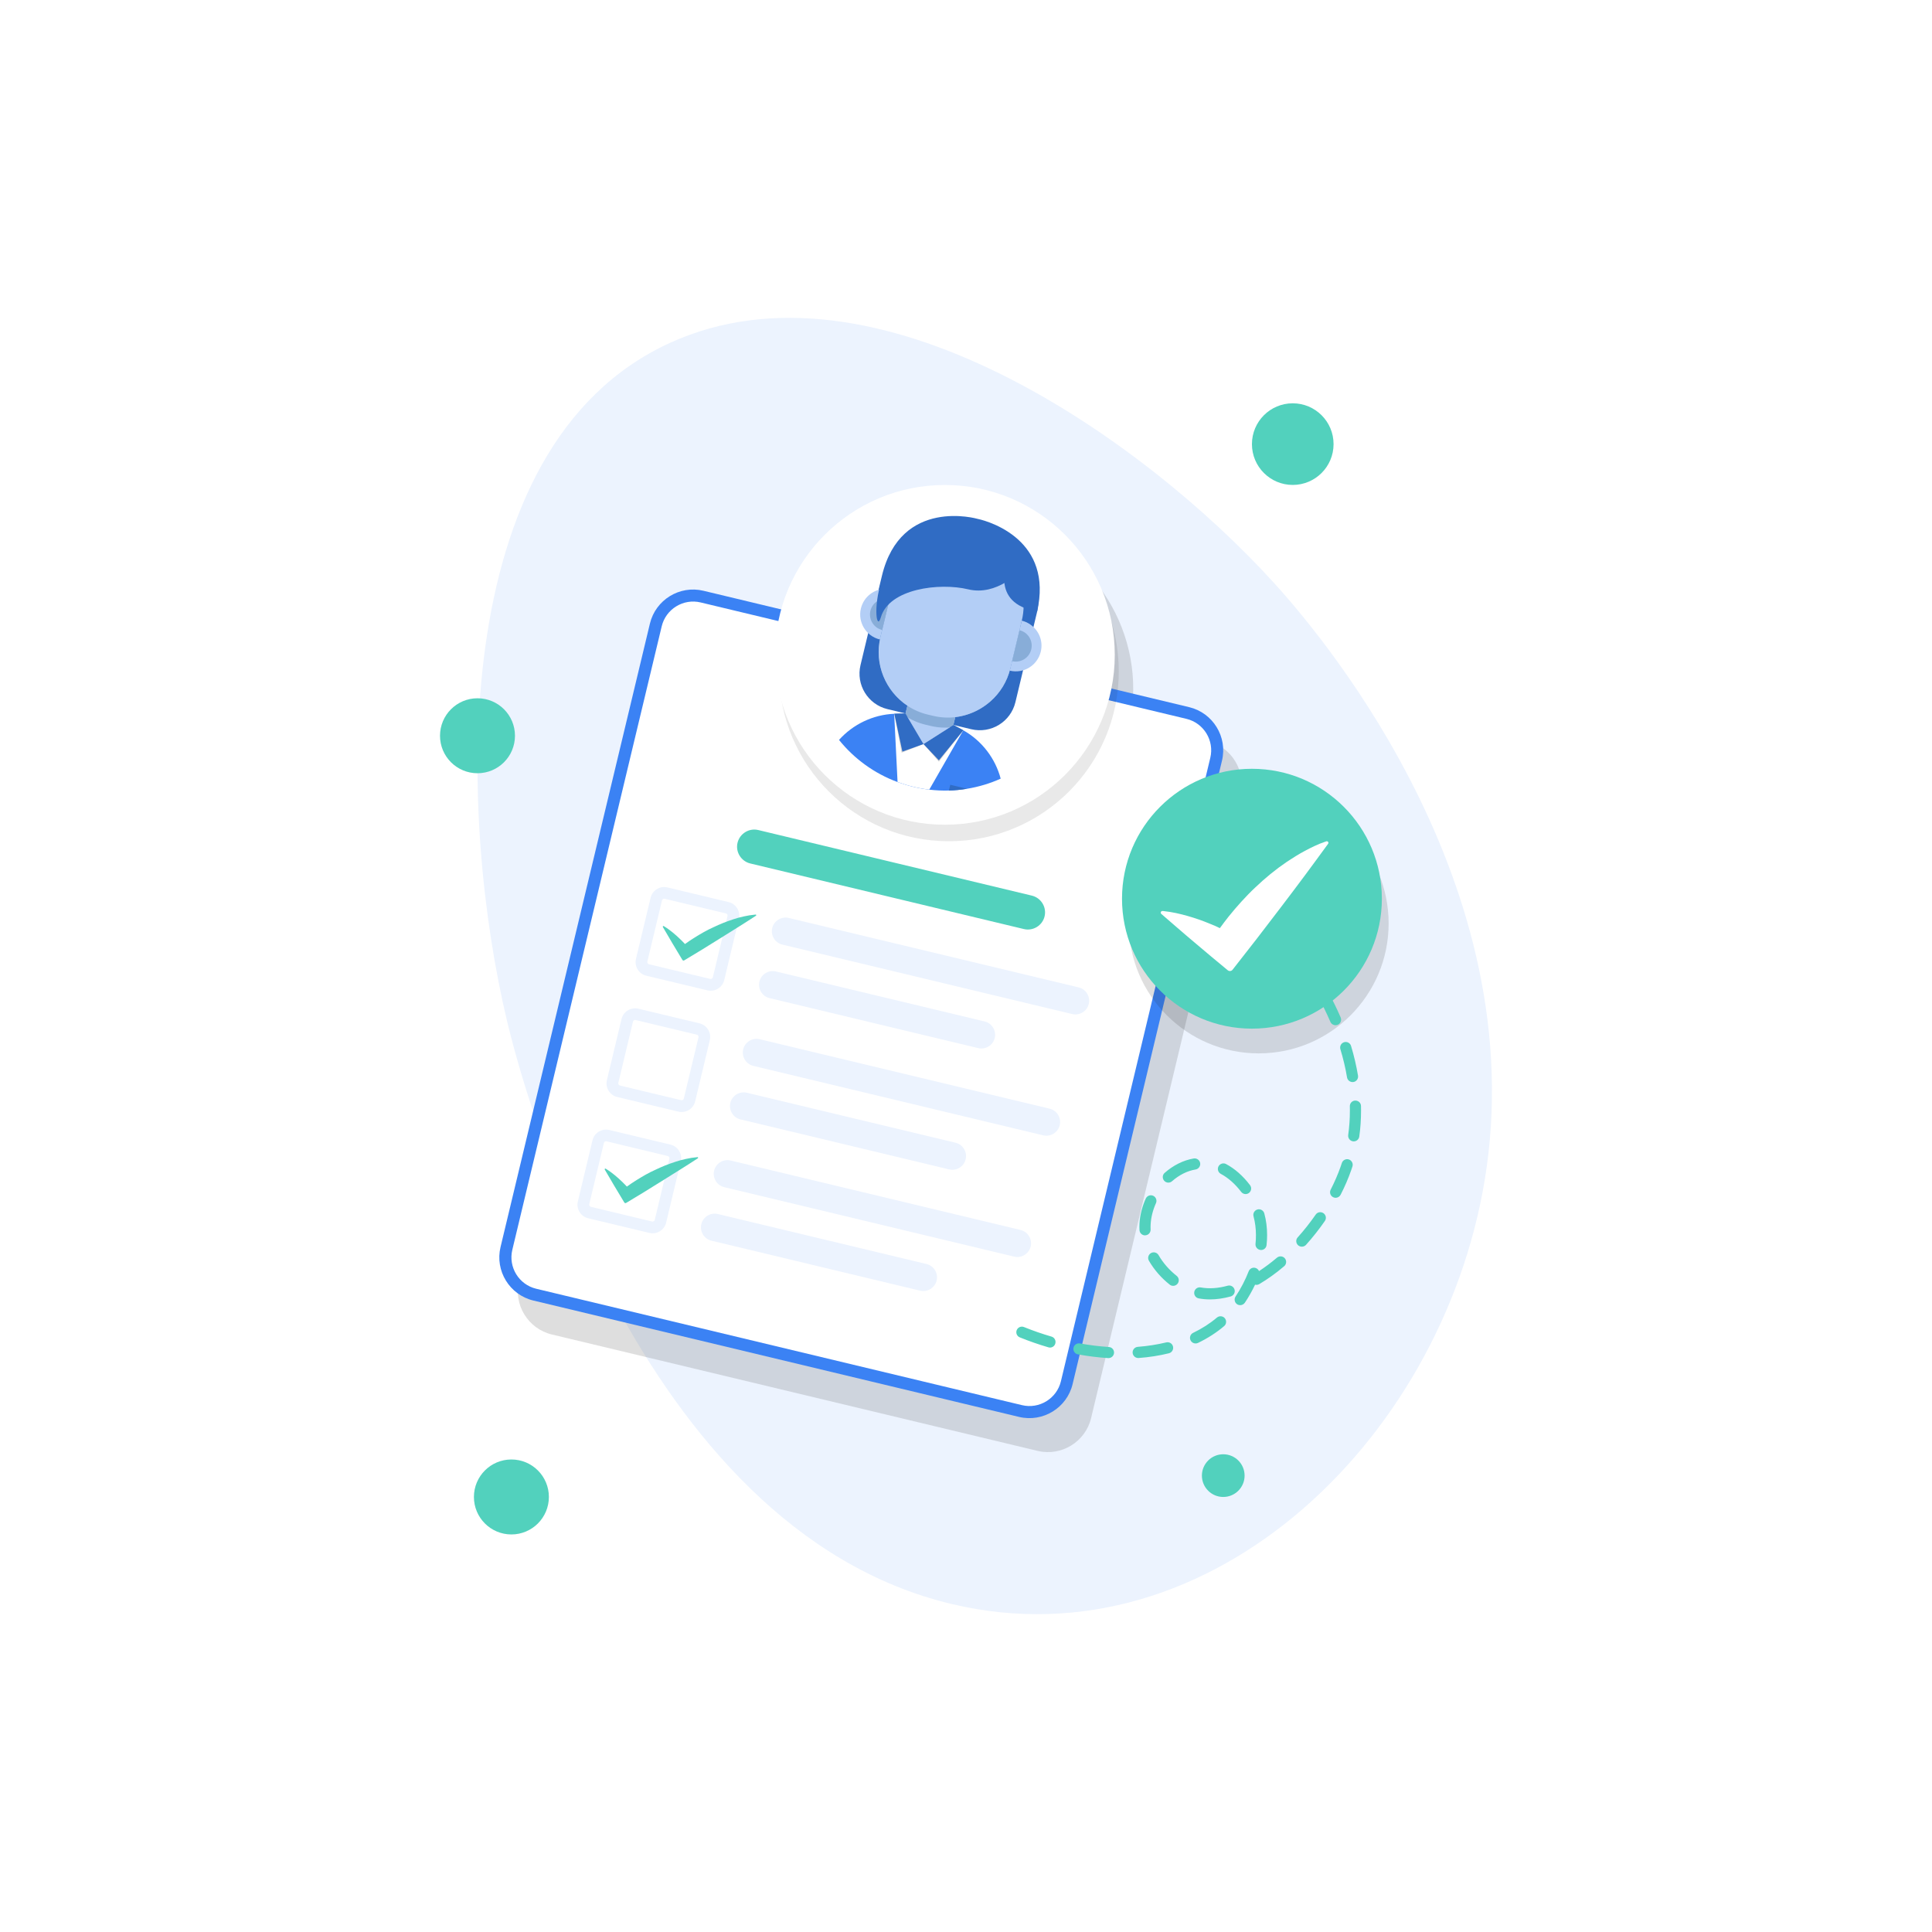 <?xml version="1.0" encoding="utf-8"?>
<!-- Generator: Adobe Illustrator 24.1.2, SVG Export Plug-In . SVG Version: 6.00 Build 0)  -->
<svg version="1.1" id="Layer_1" xmlns="http://www.w3.org/2000/svg" xmlns:xlink="http://www.w3.org/1999/xlink" x="0px" y="0px"
	 viewBox="0 0 4000 4000" style="enable-background:new 0 0 4000 4000;" xml:space="preserve">
<style type="text/css">
	.st0{fill:#FFFFFF;}
	.st1{fill:#ECF3FE;}
	.st2{opacity:0.15;fill:#232323;}
	.st3{fill:#3B82F4;}
	.st4{opacity:0.1;fill:#232323;}
	.st5{fill:#306CC4;}
	.st6{fill:#B3CEF6;}
	.st7{fill:#88ADD8;}
	.st8{opacity:0.2;fill:#363636;}
	.st9{fill:#52D1BD;}
</style>
<g>
	<g>
		<g>
			<rect x="0" class="st0" width="4000" height="4000"/>
		</g>
	</g>
	<g>
		<path class="st1" d="M1970.6,3321c539.5,128.4,1030.1-352.4,1107.5-905c85.9-612.9-363.1-1124.1-441.3-1210.1
			c-272.3-299.1-825.3-689.7-1249.5-496.1c-471.4,215.1-435.9,993-337.5,1404.2C1075.5,2221.7,1313.7,3164.6,1970.6,3321z"/>
		<path class="st2" d="M2500.3,1534.4l-161.1-38.6c36.8-181.5-74.2-362.4-255.6-409.9c-186.2-48.8-376.6,61.2-427.9,246.1
			l-161.1-38.6c-49.2-11.8-98.9,18.7-110.7,67.9l-309.3,1290.9c-11.8,49.2,18.7,98.9,67.9,110.7l1005.8,241
			c49.2,11.8,98.9-18.7,110.7-67.9l309.3-1290.9C2580,1595.8,2549.5,1546.2,2500.3,1534.4z"/>
		<g>
			<g>
				<path class="st0" d="M2112.9,2921.4l-1005.8-241c-42.6-10.2-68.9-53-58.7-95.6l309.3-1290.9c10.2-42.6,53-68.9,95.6-58.7
					l1005.8,241c42.6,10.2,68.9,53,58.7,95.6l-309.3,1290.9C2198.3,2905.4,2155.5,2931.6,2112.9,2921.4z"/>
				<path class="st3" d="M2110,2933.6l-1005.8-241c-49.2-11.8-79.7-61.5-67.9-110.7l309.3-1290.9c11.8-49.2,61.5-79.7,110.7-67.9
					l1005.8,241c49.2,11.8,79.7,61.5,67.9,110.7l-309.3,1290.9C2208.9,2914.9,2159.2,2945.3,2110,2933.6z M1450.6,1247.3
					c-35.8-8.6-72,13.6-80.6,49.4l-309.3,1290.9c-8.6,35.9,13.6,72,49.4,80.6l1005.8,241c35.8,8.6,72-13.6,80.6-49.4l309.3-1290.9
					c8.6-35.8-13.6-72-49.4-80.6L1450.6,1247.3z"/>
			</g>
			<circle class="st4" cx="1964.6" cy="1390" r="351.7"/>
			<circle class="st0" cx="1956.3" cy="1355.8" r="351.7"/>
			<g>
				<path class="st3" d="M2071.8,1612.1c-22.1,10-45.6,17-69.8,21c-12.3,2-24.8,3.3-37.4,3.6c-13.4,0.4-26.9-0.2-40.5-1.8
					c-11-1.3-22.2-3.2-33.3-5.9s-21.9-6-32.4-9.8c-48.8-18-90.3-48.7-121.3-87.3c29-32.3,70.2-52.2,114.3-54.1l0,0c0,0,0.1,0,0.1,0
					c7.6-0.3,15.2-0.1,22.9,0.7c0.3,0,0.6,0,0.9,0.1c6.8,0.7,13.5,1.9,20.3,3.5l57.3,13.7c6.8,1.6,13.4,3.7,19.7,6.1
					c0.3,0.1,0.6,0.2,0.9,0.3c7.2,2.8,14.2,6,20.8,9.8l0.1,0l0,0C2032.9,1533.6,2060.7,1570.2,2071.8,1612.1z"/>
				<path class="st5" d="M2146.6,1269.2l-44.3,184.6c-9.8,40.7-50.6,65.7-91.3,56l-173.5-41.6c-40.6-9.7-65.7-50.6-55.9-91.3
					l44.3-184.6c39.3-163.9,197.9-118.1,197.9-118.1s42.2,8.1,78.3,37.8c32.3,26.5,59.8,70.5,47.7,141.4
					C2149,1258.5,2147.9,1263.7,2146.6,1269.2z"/>
				<path class="st6" d="M1980.4,1473.6l-13,54.3c-5.5,23-32.3,36.5-59.6,30c-27.3-6.5-45-30.7-39.5-53.7l13-54.3
					c2.3-9.5,8.2-17.4,16.3-22.9c1.9-1.3,3.9-2.5,6-3.5c4-2,8.4-3.4,13-4.3c7.7-1.5,16-1.3,24.4,0.7c8.4,2,15.8,5.7,22,10.5
					c3.7,2.9,6.9,6.1,9.6,9.7c0.1,0.2,0.3,0.4,0.4,0.5c1.2,1.7,2.4,3.5,3.3,5.3C1981,1454.4,1982.7,1464.1,1980.4,1473.6z"/>
				<path class="st7" d="M2110.8,1304.7l-19,79c-13.3,55.5-60.3,94.7-114,101l-5,20.9c-15,1.8-30.6,1-46.1-2.7l-10.6-2.5
					c-15.5-3.7-29.8-10.1-42.4-18.5l5-20.9c-45.1-30-69.2-86.2-55.8-141.7l19-79c9.1-37.1,33.1-66.7,64.1-84.1
					c28.2-15.9,62.1-21.6,95.9-13.5l10.6,2.5c30.3,7.3,55.7,24.5,73.6,47.4c0,0,0,0,0,0C2109.9,1223.3,2120.3,1264.2,2110.8,1304.7z
					"/>
				<path class="st6" d="M2115.6,1284.5l-23.8,99.3c-6.5,27.2-21.1,50.4-40.5,67.7c-0.1,0-0.1,0.1-0.1,0.1c-4.5,4-9.3,7.7-14.3,11.1
					c-9.7,6.6-20.3,11.9-31.4,15.7c-8.9,3.1-18.2,5.2-27.8,6.4c-15,1.8-30.6,0.9-46.1-2.8l-10.6-2.5c-15.5-3.7-29.8-10-42.3-18.4
					c-45.1-30-69.2-86.2-55.9-141.7l23.7-98.8c0.3-1.4,0.7-2.7,1.1-4.1c10.1-37.4,35.5-67,67.8-83.5c5.1-2.6,10.4-4.9,15.8-6.9
					c23.5-8.5,49.6-10.4,75.6-4.2l10.6,2.5c29.2,7,53.9,23.4,71.7,45.2c9.4,11.6,16.9,24.7,22.1,38.7c2.1,5.8,3.8,11.6,5.1,17.7
					C2120.4,1244.7,2120.4,1264.6,2115.6,1284.5z"/>
				<g>
					<path class="st6" d="M2154.8,1349.2c-6.9,28.6-35.6,46.2-64.2,39.3l24.8-103.5c7.2,1.7,13.7,4.8,19.2,9c0.1,0,0.1,0.1,0.1,0.1
						C2151.4,1306.4,2160,1327.8,2154.8,1349.2z"/>
					<path class="st7" d="M2135.1,1344.5c-4.2,17.7-22,28.6-39.7,24.4l15.4-64.1C2128.5,1309,2139.4,1326.8,2135.1,1344.5z"/>
				</g>
				<path class="st0" d="M1994.4,1512L1994.4,1512l-70.4,122.8c-11-1.3-22.2-3.2-33.3-5.9s-21.9-6-32.4-9.8l-7-141.4l0,0l27.3,6.6
					l0.7,1.2l32.5,55l53.9-34.3l1.2-0.8L1994.4,1512z"/>
				<g>
					<path class="st6" d="M1846.5,1220.5l-24.8,103.5c-28.6-6.9-46.2-35.6-39.3-64.2c5.9-24.6,28-41.1,52.2-40.8
						c0.8,0,1.7,0,2.5,0.1c0.4,0,0.9,0.1,1.3,0.1C1841.1,1219.5,1843.8,1219.9,1846.5,1220.5z"/>
					<path class="st7" d="M1802.1,1264.6c-4.2,17.7,6.7,35.5,24.4,39.7l15.4-64.1C1824.1,1236,1806.3,1246.9,1802.1,1264.6z"/>
				</g>
				<path class="st5" d="M2002,1633.1c-12.3,2-24.8,3.3-37.4,3.6l2.8-11.9L2002,1633.1z"/>
				<polygon class="st8" points="1912,1540.5 1943.9,1577 1994.5,1512 				"/>
				<polygon class="st5" points="1994.5,1512 1943.8,1574.2 1912,1540.5 1967.1,1505.4 1974.3,1500.9 				"/>
				<polygon class="st8" points="1851.5,1477.7 1866.7,1558.4 1912,1540.5 				"/>
				<polygon class="st5" points="1912,1540.5 1868.3,1556.1 1851.5,1477.7 1874.5,1476.9 1878.8,1484.3 				"/>
				<path class="st5" d="M2147.4,1265.7c-98.1-16.2-68-101.2-47.7-141.4C2132.1,1150.8,2159.5,1194.8,2147.4,1265.7z"/>
				<path class="st5" d="M2116.4,1178.1c-4.6,4.5-52.2,56.4-112,42c-59.8-14.3-163.4-1.2-180.6,57.7
					c-17.2,58.9-31.3-199.9,154.9-175.1S2116.4,1178.1,2116.4,1178.1z"/>
			</g>
			<path class="st9" d="M2119.8,1923.5l-566.5-135.8c-19-4.6-30.9-23.9-26.3-42.9l0,0c4.6-19,23.9-30.9,42.9-26.3l566.5,135.8
				c19,4.6,30.9,23.9,26.3,42.9v0C2158.2,1916.2,2138.9,1928.1,2119.8,1923.5z"/>
			<g>
				<path class="st1" d="M1464.7,2050.4l-126.6-30.3c-15.5-3.7-25.1-19.3-21.4-34.8l30.3-126.6c3.7-15.5,19.4-25.1,34.8-21.4
					l126.6,30.3c15.5,3.7,25.1,19.3,21.4,34.8l-30.3,126.6C1495.8,2044.5,1480.2,2054.1,1464.7,2050.4z M1376.2,1860.8
					c-2.5-0.6-5,0.9-5.6,3.4l-30.3,126.6c-0.6,2.5,0.9,5,3.4,5.6l126.6,30.3c2.5,0.6,5-0.9,5.6-3.4l30.3-126.6
					c0.6-2.5-0.9-5-3.4-5.6L1376.2,1860.8z"/>
				<path class="st9" d="M1564.3,1893.5l-0.7,0.1c-8.1,0.7-15.9,2-23.4,3.7l-11.2,2.7l-10.8,3.3c-14.3,4.6-28,10.1-41.2,16.5
					c-13.5,5.9-26,13.4-38.4,21c-7,4.3-13.7,8.9-20.4,13.7c-3.3-3.5-6.7-7-10.3-10.4c-4.7-4.8-10.2-9.3-15.5-13.8
					c-5.5-4.4-11.2-8.7-17.5-12.5l-0.6-0.4c-0.4-0.3-1-0.3-1.4,0c-0.7,0.4-0.9,1.2-0.5,1.9c13.2,22.9,26.8,45.6,40.5,68.2
					c0.8,1.2,2.4,1.6,3.6,0.9c25-15,50-30.1,74.6-45.7l37.1-23.2c12.4-7.6,24.6-15.7,36.9-23.6c0.4-0.3,0.7-0.8,0.6-1.3
					C1565.8,1894,1565.1,1893.4,1564.3,1893.5z"/>
				<path class="st1" d="M2220,2099.5l-600.2-143.8c-15.2-3.6-24.6-19-21-34.2l0,0c3.6-15.2,19-24.6,34.2-21l600.2,143.8
					c15.2,3.6,24.6,19,21,34.2v0C2250.6,2093.7,2235.2,2103.1,2220,2099.5z"/>
				<path class="st1" d="M2025.3,2170l-432-103.5c-15.2-3.6-24.6-19-21-34.2v0c3.6-15.2,19-24.6,34.2-21l432,103.5
					c15.2,3.6,24.6,19,21,34.2h0C2055.9,2164.2,2040.5,2173.6,2025.3,2170z"/>
			</g>
			<g>
				<path class="st1" d="M1404.5,2301.5l-126.6-30.3c-15.5-3.7-25.1-19.3-21.4-34.8l30.3-126.6c3.7-15.5,19.4-25.1,34.8-21.4
					l126.6,30.3c15.5,3.7,25.1,19.3,21.4,34.8l-30.3,126.6C1435.7,2295.6,1420,2305.2,1404.5,2301.5z M1316.1,2111.9
					c-2.5-0.6-5,0.9-5.6,3.4l-30.3,126.6c-0.6,2.5,0.9,5,3.4,5.6l126.6,30.3c2.5,0.6,5-0.9,5.6-3.4l30.3-126.6
					c0.6-2.5-0.9-5-3.4-5.6L1316.1,2111.9z"/>
				<path class="st1" d="M2159.9,2350.6l-600.2-143.8c-15.2-3.6-24.6-19-21-34.2v0c3.6-15.2,19-24.6,34.2-21l600.2,143.8
					c15.2,3.6,24.6,19,21,34.2v0C2190.4,2344.8,2175,2354.2,2159.9,2350.6z"/>
				<path class="st1" d="M1965.1,2421.1l-432-103.5c-15.2-3.6-24.6-19-21-34.2l0,0c3.6-15.2,19-24.6,34.2-21l432,103.5
					c15.2,3.6,24.6,19,21,34.2l0,0C1995.7,2415.3,1980.3,2424.7,1965.1,2421.1z"/>
			</g>
			<g>
				<path class="st1" d="M1344.4,2552.6l-126.6-30.3c-15.5-3.7-25.1-19.3-21.4-34.8l30.3-126.6c3.7-15.5,19.4-25.1,34.8-21.4
					l126.6,30.3c15.5,3.7,25.1,19.3,21.4,34.8l-30.3,126.6C1375.5,2546.7,1359.9,2556.3,1344.4,2552.6z M1255.9,2363
					c-2.5-0.6-5,0.9-5.6,3.4l-30.3,126.6c-0.6,2.5,0.9,5,3.4,5.6L1350,2529c2.5,0.6,5-0.9,5.6-3.4l30.3-126.6c0.6-2.5-0.9-5-3.4-5.6
					L1255.9,2363z"/>
				<path class="st9" d="M1444,2395.7l-0.7,0.1c-8.1,0.7-15.9,2-23.4,3.7l-11.2,2.7l-10.8,3.3c-14.3,4.6-28,10.1-41.2,16.5
					c-13.5,5.9-26,13.4-38.4,21c-7,4.3-13.7,8.9-20.4,13.7c-3.3-3.5-6.7-7-10.3-10.4c-4.7-4.8-10.2-9.3-15.5-13.8
					c-5.5-4.4-11.2-8.7-17.5-12.5l-0.6-0.4c-0.4-0.3-1-0.3-1.4,0c-0.7,0.4-0.9,1.2-0.5,1.9c13.2,22.9,26.8,45.6,40.5,68.2
					c0.8,1.2,2.4,1.6,3.6,0.9c25-15,50-30.1,74.6-45.7l37.1-23.2c12.4-7.6,24.6-15.7,36.9-23.6c0.4-0.3,0.7-0.8,0.6-1.3
					C1445.4,2396.2,1444.7,2395.6,1444,2395.7z"/>
				<path class="st1" d="M2099.7,2601.7l-600.2-143.8c-15.2-3.6-24.6-19-21-34.2v0c3.6-15.2,19-24.6,34.2-21l600.2,143.8
					c15.2,3.6,24.6,19,21,34.2v0C2130.3,2595.9,2114.9,2605.4,2099.7,2601.7z"/>
				<path class="st1" d="M1905,2672.2l-432-103.5c-15.2-3.6-24.6-19-21-34.2h0c3.6-15.2,19-24.6,34.2-21l432,103.5
					c15.2,3.6,24.6,19,21,34.2l0,0C1935.5,2666.4,1920.1,2675.8,1905,2672.2z"/>
			</g>
		</g>
		<circle class="st2" cx="2606" cy="1911.9" r="269"/>
		<circle class="st9" cx="2592" cy="1860.7" r="269"/>
		<path class="st9" d="M2295,2811.8c-0.2,0-0.5,0-0.7,0c-20.4-1.3-41.5-3.9-62.5-7.7c-6.3-1.1-10.4-7.2-9.3-13.4
			c1.1-6.3,7.2-10.4,13.4-9.3c20.1,3.7,40.2,6.1,59.8,7.4c6.4,0.4,11.2,5.9,10.8,12.2C2306.1,2807.1,2301,2811.8,2295,2811.8z
			 M2356.5,2811.6c-6,0-11-4.6-11.5-10.7c-0.5-6.4,4.3-11.9,10.7-12.4c20.5-1.6,40.3-4.7,58.9-9.2c6.3-1.5,12.5,2.3,14,8.5
			c1.5,6.2-2.3,12.5-8.5,14c-19.8,4.9-40.9,8.2-62.7,9.8C2357.1,2811.5,2356.8,2811.6,2356.5,2811.6z M2173.9,2790
			c-1.1,0-2.2-0.2-3.3-0.5c-19.8-5.8-39.7-12.7-59.2-20.6c-5.9-2.4-8.8-9.1-6.4-15c2.4-5.9,9.1-8.8,15-6.4
			c18.9,7.6,38.1,14.3,57.1,19.8c6.1,1.8,9.6,8.2,7.8,14.3C2183.5,2786.8,2178.9,2790,2173.9,2790z M2475.3,2781.5
			c-4.3,0-8.4-2.4-10.4-6.6c-2.8-5.8-0.3-12.7,5.4-15.4c18.3-8.8,34.8-19.4,49.2-31.6c4.9-4.1,12.2-3.5,16.3,1.3
			c4.1,4.9,3.5,12.2-1.3,16.3c-15.9,13.5-34.1,25.2-54.2,34.9C2478.7,2781.1,2477,2781.5,2475.3,2781.5z M2567.7,2702.2
			c-2.2,0-4.4-0.6-6.4-1.9c-5.3-3.5-6.7-10.7-3.2-16c10.8-16.2,20.2-34.3,27.2-52.3c2.3-6,9-8.9,14.9-6.6c3,1.2,5.3,3.5,6.5,6.3
			c12.4-8.1,24.8-17.4,37.1-27.8c4.9-4.1,12.2-3.5,16.3,1.3c4.1,4.9,3.5,12.2-1.3,16.3c-17,14.5-34.4,26.9-51.6,37.1
			c-2.7,1.6-5.8,2-8.7,1.2c-6.2,13-13.3,25.6-21.2,37.4C2575,2700.4,2571.4,2702.2,2567.7,2702.2z M2505.2,2690.3
			c-7.9,0-15.7-0.7-23.3-2.1c-6.3-1.1-10.4-7.2-9.3-13.4c1.1-6.3,7.2-10.5,13.4-9.3c17.1,3.1,35.9,1.9,55.8-3.6
			c6.1-1.7,12.5,1.9,14.2,8.1c1.7,6.1-1.9,12.5-8.1,14.2C2533.3,2688.2,2518.9,2690.3,2505.2,2690.3z M2428.9,2662.2
			c-2.5,0-5-0.8-7.1-2.5c-17.4-13.7-32.3-30.8-43.1-49.5c-3.2-5.5-1.3-12.6,4.2-15.8c5.5-3.2,12.6-1.3,15.8,4.2
			c9.3,16.2,22.3,31,37.4,42.9c5,3.9,5.9,11.2,2,16.2C2435.7,2660.7,2432.3,2662.2,2428.9,2662.2z M2610.9,2588
			c-0.4,0-0.8,0-1.2-0.1c-6.3-0.7-11-6.3-10.3-12.7c0.6-6.1,1-12.2,0.9-18c0-13.5-1.7-26.6-5-38.9c-1.7-6.2,2-12.5,8.1-14.2
			c6.2-1.7,12.5,2,14.2,8.1c3.9,14.2,5.8,29.4,5.8,44.9c0,6.6-0.3,13.5-1.1,20.4C2621.8,2583.6,2616.8,2588,2610.9,2588z
			 M2695.3,2581.1c-2.7,0-5.5-1-7.7-2.9c-4.8-4.3-5.2-11.6-0.9-16.3c13.4-14.9,25.9-30.8,37.3-47.2c3.6-5.3,10.8-6.6,16.1-2.9
			c5.2,3.6,6.6,10.8,2.9,16.1c-11.9,17.2-25.1,33.9-39.1,49.5C2701.7,2579.8,2698.5,2581.1,2695.3,2581.1z M2370.7,2557.7
			c-6.1,0-11.2-4.8-11.5-11c-0.1-2.2-0.2-4.4-0.2-6.7c0-2.3,0.1-4.5,0.2-6.8c0.9-17.1,5.4-34.9,13-51.7c2.6-5.8,9.5-8.4,15.3-5.8
			c5.8,2.6,8.4,9.5,5.8,15.3c-6.4,14.2-10.2,29.2-11,43.4c-0.1,1.9-0.2,3.7-0.2,5.6c0,1.8,0.1,3.7,0.1,5.5c0.3,6.4-4.6,11.8-11,12.1
			C2371.1,2557.7,2370.9,2557.7,2370.7,2557.7z M2765.3,2479.9c-1.8,0-3.6-0.4-5.3-1.3c-5.7-2.9-7.9-9.9-5-15.5
			c8.1-15.9,15-31.8,20.5-47.4c0.9-2.5,1.7-5.1,2.6-7.7c1.9-6.1,8.4-9.4,14.5-7.5c6.1,2,9.4,8.5,7.5,14.5c-0.9,2.8-1.8,5.5-2.8,8.3
			c-5.8,16.6-13.1,33.5-21.7,50.3C2773.5,2477.6,2769.5,2479.9,2765.3,2479.9z M2578.9,2472.2c-3.5,0-6.9-1.6-9.2-4.6
			c-12.4-16.3-27-29.2-42.1-37.2c-5.6-3-7.8-10-4.8-15.6c3-5.6,10-7.8,15.6-4.8c18.1,9.6,35.2,24.7,49.6,43.7
			c3.9,5.1,2.9,12.3-2.2,16.2C2583.8,2471.4,2581.3,2472.2,2578.9,2472.2z M2419,2448.5c-3.2,0-6.4-1.3-8.7-3.9
			c-4.2-4.8-3.8-12.1,1-16.3c18.1-15.9,38.9-26.2,60.2-29.8c6.3-1,12.2,3.2,13.3,9.5c1,6.3-3.2,12.2-9.5,13.3
			c-17,2.8-33.9,11.2-48.7,24.3C2424.4,2447.5,2421.7,2448.5,2419,2448.5z M2802.8,2363.1c-0.5,0-1.1,0-1.6-0.1
			c-6.3-0.9-10.7-6.7-9.9-13c2.3-16.6,3.5-33.7,3.5-50.9c0-2.9,0-5.8-0.1-8.7c-0.2-6.4,4.9-11.7,11.3-11.8
			c6.6,0.1,11.7,4.9,11.8,11.3c0.1,3.1,0.1,6.2,0.1,9.3c0,18.3-1.2,36.5-3.7,54.1C2813.4,2358.9,2808.4,2363.1,2802.8,2363.1z
			 M2800.3,2240.3c-5.5,0-10.4-4-11.4-9.6c-3.2-19.3-7.9-39-13.8-58.5c-1.8-6.1,1.6-12.6,7.7-14.4c6.1-1.9,12.6,1.6,14.4,7.7
			c6.2,20.5,11,41.1,14.4,61.4c1.1,6.3-3.2,12.3-9.5,13.3C2801.6,2240.3,2801,2240.3,2800.3,2240.3z M2765,2122.6
			c-4.5,0-8.7-2.6-10.6-7c-7.8-18.1-16.8-36.4-26.7-54.2c-3.1-5.6-1.1-12.6,4.5-15.7c5.6-3.1,12.6-1.1,15.7,4.5
			c10.3,18.5,19.7,37.4,27.8,56.3c2.5,5.9-0.2,12.7-6,15.2C2768.1,2122.3,2766.6,2122.6,2765,2122.6z M2705.3,2015
			c-3.7,0-7.3-1.8-9.5-5c-11.2-16.4-23.5-32.7-36.4-48.5c-4-4.9-3.3-12.2,1.6-16.3c4.9-4.1,12.2-3.3,16.3,1.6
			c13.3,16.3,26,33.1,37.6,50c3.6,5.3,2.3,12.5-3,16.1C2709.8,2014.3,2707.5,2015,2705.3,2015z M2627.4,1919.7c-3,0-6.1-1.2-8.3-3.5
			c-10.3-10.7-21.2-21.4-32.2-31.6c-4.7-4.3-5-11.7-0.6-16.3c4.3-4.7,11.6-4.9,16.3-0.6c11.4,10.5,22.5,21.5,33.1,32.5
			c4.4,4.6,4.3,11.9-0.3,16.3C2633.1,1918.6,2630.2,1919.7,2627.4,1919.7z"/>
		<path class="st0" d="M2750.2,1744c-0.6-1.8-2.5-2.7-4.3-2.1l-2,0.7c-15.5,5.2-29,12-42.2,19c-13.2,7-25.4,14.8-37.4,22.7
			c-23.7,16.1-45.3,33.9-65.2,52.9c-10.1,9.4-19.6,19.3-28.8,29.4c-9.2,10.1-18.1,20.5-26.6,31.1c-6.2,7.8-12.2,15.8-18.1,23.9
			l-10.3-4.8l-10.9-4.5c-14.5-6.1-29.6-11.3-45.3-15.8c-15.8-4.5-32-8.3-50-10.2l-2.2-0.2c-1.1-0.1-2.2,0.3-2.9,1.2
			c-1.2,1.4-1.1,3.6,0.3,4.8l34.1,29.5c11.3,9.9,22.8,19.6,34.3,29.3l34.5,29.1c11.5,9.7,23.2,19.2,34.7,28.8c0,0,0.1,0.1,0.2,0.1
			c3.1,2.4,7.5,1.8,9.8-1.2l0.1-0.1l50.3-64.4l49.7-64.9c16.7-21.6,32.8-43.6,49.2-65.3c16.4-21.8,32.2-44,48.4-65.9
			C2750.4,1746.2,2750.6,1745.1,2750.2,1744z"/>
		<circle class="st9" cx="1058.8" cy="3099.3" r="77.6"/>
		<circle class="st9" cx="2676.5" cy="919.5" r="84.5"/>
		<circle class="st9" cx="988.6" cy="1523.3" r="77.6"/>
		<circle class="st9" cx="2532.6" cy="3055.1" r="44.2"/>
	</g>
</g>
</svg>
